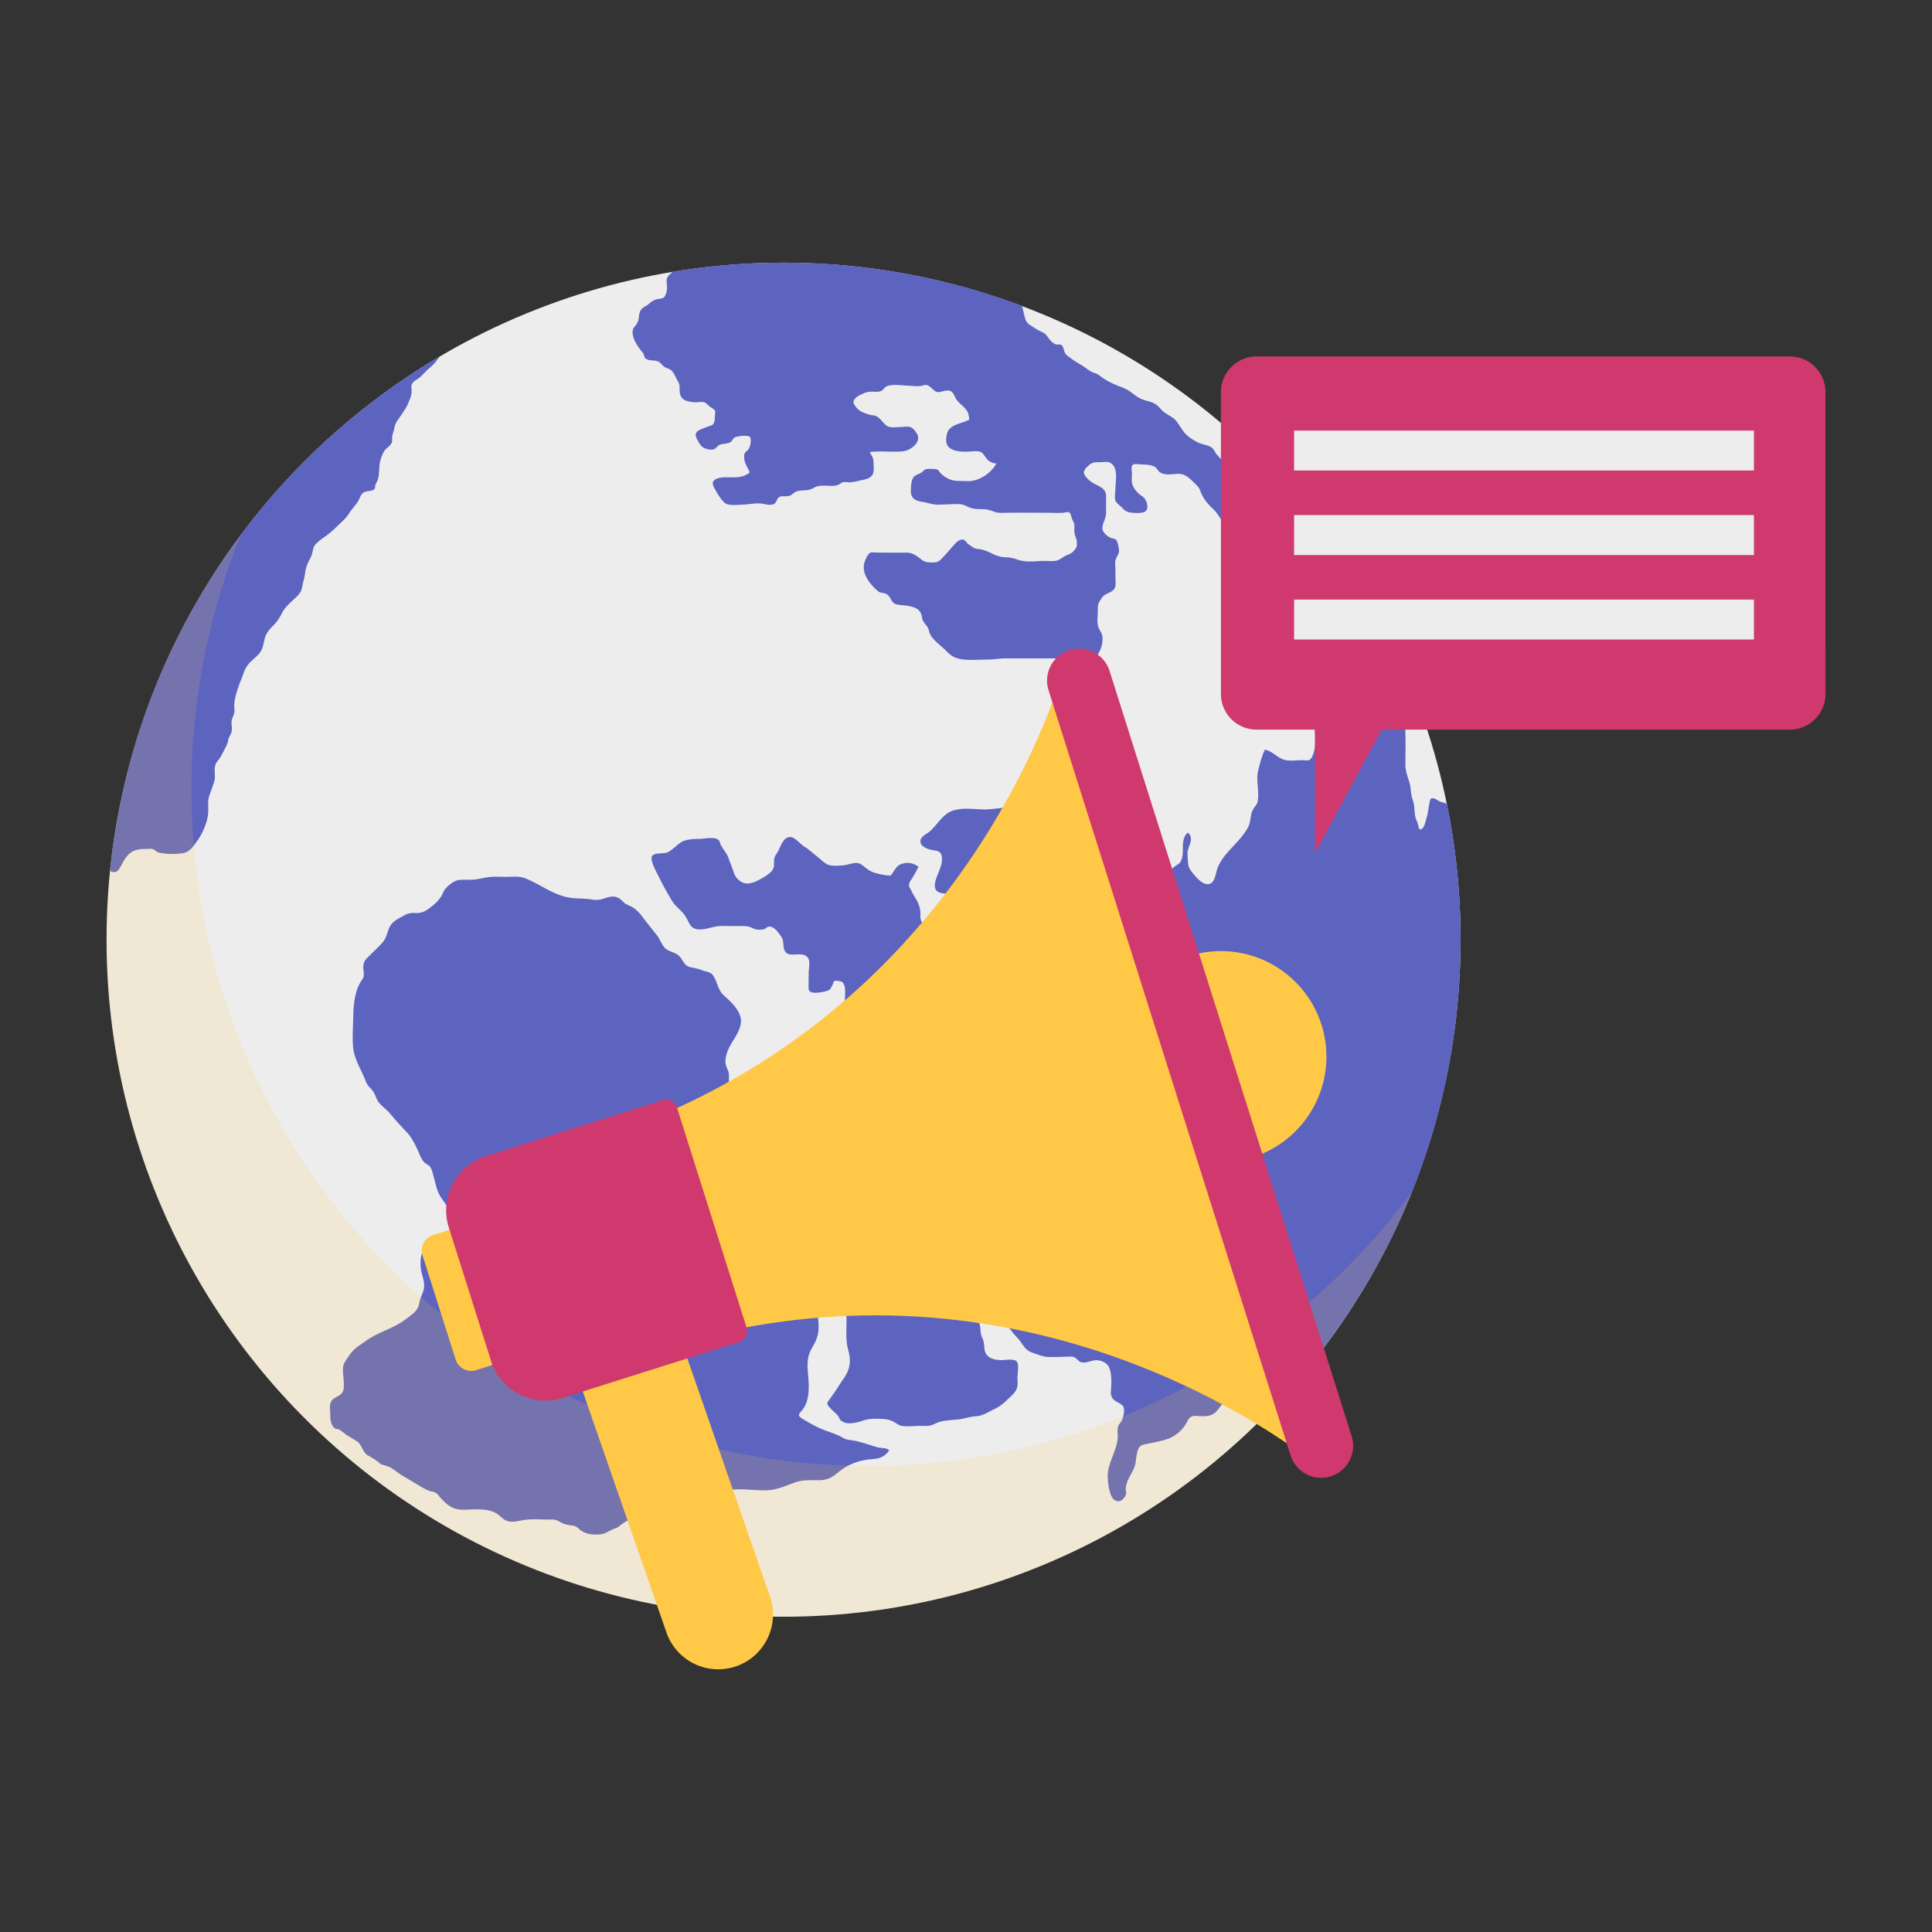 <svg xmlns="http://www.w3.org/2000/svg" version="1.1" xmlns:xlink="http://www.w3.org/1999/xlink" xmlns:svgjs="http://svgjs.com/svgjs" width="512" height="512" x="0" y="0" viewBox="0 0 100 100" style="enable-background:new 0 0 512 512" xml:space="preserve" class=""><rect x="0" y="0" width="100" height="100" fill="#333333" stroke="none"/><g><circle cx="40.557" cy="48.639" r="35.042" fill="#ededed" data-original="#ededed" class=""></circle><path fill="#5d64c0" d="M74.893 41.616a.74.74 0 0 0-.1-.05c-.111-.036-.204-.049-.316-.105-.136-.074-.26-.204-.434-.111-.099.322-.105.657-.204.98-.056.173-.118.625-.36.6-.068-.105-.062-.216-.105-.334-.044-.143-.106-.211-.124-.354-.05-.272-.025-.564-.124-.83-.118-.323-.087-.633-.186-.955-.112-.353-.205-.589-.198-.96.006-.515.018-1.036 0-1.55-.007-.292-.038-.682-.118-.961a1.892 1.892 0 0 0-.329-.614c-.111-.143-.36-.273-.353-.465.26-.105.818-.223 1.215-.143a32.978 32.978 0 0 0-1.327-2.938c-.297-.13-.558-.242-.756-.527-.205-.298-.298-.651-.49-.955-.111-.173-.279-.285-.415-.434-.217-.241-.36-.483-.632-.675-.304-.217-.67-.26-.98-.46-.483-.31-1.072-.805-1.246-1.363-.08-.254-.149-.471-.297-.688-.081-.124-.211-.514-.36-.552-.112.18-.05.54-.05.744.013.477.341.856.565 1.252.185.335.216.521.204.9 0 .216-.031.415.13.582.1.112.205.124.23.291.018.118-.013.211.024.335.05.161.13.28.143.459.012.248-.012.502-.012.75 0 .254.006.502.006.75-.006.242-.08.546.105.732.112.111.31.136.434.235.167.124.223.304.242.502.019.316.056.806-.025 1.104-.056.21-.254.291-.372.459a1.177 1.177 0 0 0-.223.625c-.019.255.006.521.006.775 0 .298.031.614.006.912-.012.186-.099.614-.266.737-.1.075-.273.031-.378.031-.28-.006-.595.05-.862 0-.415-.074-.663-.458-1.091-.545-.155.304-.248.7-.335 1.029a1.71 1.71 0 0 0-.056.502c.007.347.093.856.007 1.184-.05.174-.155.236-.236.397-.149.273-.1.62-.248.899-.291.545-.762.942-1.147 1.407a2.666 2.666 0 0 0-.428.688c-.086.21-.124.682-.353.812-.285.168-.645-.18-.806-.372-.167-.198-.353-.39-.372-.663-.012-.186-.043-.428-.025-.601.031-.28.372-.738 0-.986-.458.415-.05 1.153-.433 1.593-.155.1-.31.21-.447.335a.423.423 0 0 1-.266.267c-.174.068-.447.006-.626.006-.484 0-.986.043-1.47.006-.285-.025-.44-.223-.644-.403a4.01 4.01 0 0 0-.502-.41.337.337 0 0 1-.273-.198c-.186-.266-.26-.551-.496-.793a.488.488 0 0 1-.273-.341 7.84 7.84 0 0 1 .1-.527c.03-.279.03-.452-.255-.515-.267-.062-.545-.055-.818-.05-.223 0-.447.032-.664-.036a1.786 1.786 0 0 1-.421-.211 1.125 1.125 0 0 0-.322-.012c-.509-.013-1.023.006-1.538 0-.403 0-.78.092-1.19.086-.639-.006-1.438-.167-1.971.26-.304.242-.533.602-.825.869-.161.142-.514.278-.496.533.019.334.527.434.757.465.316.043.378.223.353.57-.05.564-.905 1.618.192 1.661.186.006.434.013.626-.006.335-.031.546-.316.794-.496.173-.087.34-.16.514-.23a1.51 1.51 0 0 0 .633-.408c.328-.285.644-.713 1.04-.924.528-.273 1.321-.353 1.892-.18-.13.744-.88.986-1.513 1.19-.428.137-.862.286-.868.794 0 .248-.025.434-.056.682-.037.273.05.62-.198.818-.297.242-.911.112-1.27.1-.522-.025-.695.452-1.098.712-.267.168-.496.323-.818.186-.286-.124-.49-.316-.713-.533-.205-.192-.28-.316-.267-.62a1.31 1.31 0 0 0-.087-.508c-.093-.28-.31-.52-.403-.787-.111-.112-.13-.255-.05-.416.168-.242.317-.502.441-.769-.223-.155-.471-.235-.756-.173-.316.068-.39.204-.558.459-.124.186-.1.192-.385.155a3.867 3.867 0 0 1-.533-.112c-.297-.087-.446-.223-.682-.41-.297-.229-.595-.036-.936.007-.23.025-.644.062-.855-.037-.198-.093-.378-.291-.552-.422-.235-.18-.409-.36-.657-.508-.192-.118-.422-.415-.638-.477-.422-.118-.59.496-.738.756-.1.167-.168.223-.186.434-.019.186.03.328-.087.508-.111.174-.434.366-.607.459-.28.149-.62.316-.924.186a.846.846 0 0 1-.465-.515c-.08-.254-.186-.495-.273-.75-.093-.266-.279-.446-.409-.7-.043-.087-.037-.199-.136-.26-.217-.156-.682-.044-.93-.038-.273 0-.583.013-.843.106-.286.111-.546.452-.837.589-.26.117-.905-.056-.825.384.056.322.26.657.403.948.199.41.434.825.67 1.21.186.297.496.476.682.78.241.403.248.682.793.67.347-.013.657-.168 1.01-.174.342-.012.695.006 1.036 0 .18 0 .34-.006.508.056.087.031.168.08.254.105a.98.98 0 0 0 .465 0c.075-.024.15-.124.236-.13.285-.037.52.335.657.527.167.236.043.583.217.788.26.316.911-.1 1.172.322.111.186.024.558.024.756 0 .217-.006.434-.006.651 0 .105-.018.236.075.31.173.136.694.03.88-.031.242-.08.192-.192.322-.366-.012-.105.05-.161.168-.161.086.012.167.031.254.043.272.155.18.707.18.961 0 .366-.02.732-.075 1.091-.025.15-.093.304-.136.44-.137.391-.118.782-.149 1.178-.037.465-.26.602-.608.868-.316.242-.396.527-.402.918 0 .099-.025.223-.007.322.062.322.347.21.608.13.025-.012.62-.328.682-.508.006-.044.006-.08.006-.124-.08-.149-.043-.273.105-.36.323 0 .577.143.763.416.136.173.26.347.372.533.13.248.118.52.446.576.366.069 1.091-.266 1.29-.589.136-.223.086-.464.08-.725 0-.235-.08-.527.093-.713.248-.124.471-.279.676-.465a.583.583 0 0 1 .576-.198c.186 0 .552-.05.695.087.192.186.117.694.229.942.136.304.322.527.583.731.217.174.31.422.527.583.291.223.446.23.508.614.068.446.285.899.583 1.246.105.124.477.291.502.471.074.527-1.091.41-1.32.347-.515-.142-.689-.551-.924-.992a8.446 8.446 0 0 0-.93-1.4c-.428.26-.174.842-.434 1.202-.242.322-.688.372-1.048.36a5.75 5.75 0 0 1-1.165-.174c-.403-.105-.787-.1-1.203-.093-.142.198-.099.57-.086.8.018.34.13.54.384.762.248.217.576.614.892.738.137.05.267.025.403.056.304.062.521.204.781.36.174.105.453.142.527.352.069.193.056.645.007.844-.087.347-.434.452-.738.514-.285.056-.533.236-.818.273-.403.056-.93.031-1.327-.019-.298-.043-.459-.23-.682-.396-.304-.217-.719-.292-.886-.645-.143-.291-.186-.589-.453-.812-.236-.205-.583-.267-.862-.384-.372-.155-.737-.354-.942-.713-.136-.242-.192-.596-.235-.868-.013-.081.024-.596-.025-.75-.075-.193-.372-.348-.546-.41-.279-.093-.44.118-.713.056a1.213 1.213 0 0 1-.824-.657c-.155-.291-.298-.589-.459-.88-.1-.174-.235-.36-.291-.546-.056-.204-.007-.427-.044-.632-.024-.13-.105-.242-.136-.366-.056-.204-.031-.384.03-.601.15-.527.596-.96.72-1.494.149-.65-.459-1.165-.88-1.556-.31-.291-.316-.707-.552-1.03-.124-.173-.384-.185-.57-.26-.217-.092-.403-.105-.62-.16-.329-.081-.36-.422-.602-.614-.198-.161-.508-.186-.688-.372-.16-.168-.254-.44-.396-.633-.23-.297-.478-.589-.7-.892-.15-.205-.336-.422-.54-.558-.13-.087-.273-.124-.41-.211-.117-.08-.21-.21-.334-.279-.291-.18-.583-.043-.874.043-.192.05-.341.05-.54.019-.427-.074-.874-.025-1.295-.124-.806-.18-1.42-.7-2.182-.986-.298-.105-.564-.062-.874-.062-.329.007-.657-.024-.98.013-.223.03-.44.087-.663.118-.273.037-.533.012-.806.024-.298.019-.595.255-.781.478-.087.099-.124.248-.192.36a2.08 2.08 0 0 1-.446.489c-.298.248-.534.415-.912.39-.26-.018-.415.031-.638.162-.267.149-.533.266-.682.551-.124.242-.149.515-.316.738-.186.248-.478.49-.689.713-.136.136-.272.236-.334.422-.075.235.025.477-.013.706-.012.068-.136.248-.16.286a2.223 2.223 0 0 0-.255.657c-.08.334-.112.7-.118 1.047-.012.552-.062 1.153-.006 1.705.062.589.44 1.172.645 1.71.093.249.235.336.378.528.13.18.161.403.31.589.167.204.403.36.576.57.28.335.558.645.862.96.217.23.36.503.502.788.143.267.217.608.447.812.068.056.167.093.229.155.118.13.167.366.21.527.112.397.156.75.391 1.104.149.229.347.44.422.713.062.229.068.446.155.67.16.44.186.706-.254.966a2.403 2.403 0 0 1-.527.248c-.174.044-.521-.012-.664.105-.229.174-.21.77-.173 1.023.043.273.155.515.16.794.013.322-.13.49-.21.775-.05.173-.037.279-.13.434-.136.241-.397.403-.614.57-.62.477-1.388.645-2.027 1.097-.31.223-.65.416-.862.732-.117.173-.297.39-.34.589-.05.254.024.582.024.843 0 .13.019.31-.03.434-.087.242-.28.272-.466.397-.322.216-.192.613-.198.954 0 .198.08.682.428.639.136.086.266.186.39.291.205.124.41.248.608.372.204.186.242.477.459.663.142.08.279.161.415.248l.353.26c.161.038.316.087.471.156.18.124.36.254.54.378.285.167.558.334.843.502.204.124.44.266.67.347a.662.662 0 0 1 .377.155c.093.124.193.242.304.347.341.341.633.471 1.11.453.527-.013 1.215-.093 1.674.223.16.111.316.297.514.36.298.099.62-.02.905-.056.453-.062.924-.007 1.383-.019.297-.012.36.112.632.217.149.05.298.08.459.093.148.025.279.1.384.223.329.23.595.254.98.242.29-.019.415-.118.675-.248.112-.043.217-.093.329-.136.142-.124.297-.236.458-.329.583-.285.825-1.01 1.42-1.327.384-.21.924-.099 1.34-.099.16.006.322 0 .483 0 .644 0 1.22.006 1.853-.13.694-.155 1.438.006 2.145-.019.546-.024.98-.241 1.475-.415.41-.136.77-.105 1.185-.105.44 0 .688-.13 1.01-.397.23-.186.44-.329.72-.446a3.16 3.16 0 0 1 1.04-.248c.41-.031.633-.106.893-.447-.043-.136-.459-.124-.607-.167-.341-.105-.688-.223-1.042-.31-.285-.074-.508-.043-.762-.192-.273-.161-.59-.26-.887-.366-.427-.161-.812-.378-1.202-.614-.26-.167-.186-.223-.007-.434.304-.36.354-.88.341-1.339-.006-.502-.117-.948-.012-1.438.062-.297.248-.527.372-.806.124-.285.161-.502.155-.824-.006-.242-.08-.57.037-.788.13-.235.41-.353.508-.62.1-.272.019-.582.038-.867.018-.36.198-.633.18-.998-.032-.465.266-.974.805-.781.36.123.211.793.211 1.103 0 .384.075.868-.012 1.252-.044.192-.192.31-.267.484-.124.273-.056.632-.056.93 0 .52-.05 1.041.08 1.55.075.272.119.508.075.793-.068.452-.316.7-.545 1.072-.149.242-.316.465-.478.7-.037.057-.13.143-.123.23.012.137.235.316.328.41.093.092.186.16.254.272.08.143.05.161.199.248.322.198.812.031 1.134-.068.304-.1.67-.08.986-.062.167.006.316.043.47.112.143.061.286.198.429.229.303.074.756.006 1.053.012.13 0 .26.013.391-.006.223-.025.403-.161.62-.217.322-.08.688-.074 1.016-.124.298-.05.565-.143.862-.155.292-.018.564-.204.825-.328.378-.174.558-.335.843-.614.167-.161.36-.322.415-.558.043-.161.012-.34.012-.508 0-.186.094-.651-.03-.812-.125-.168-.583-.087-.744-.081-.41.006-.868-.087-.93-.577-.025-.241-.019-.372-.124-.595-.124-.26-.044-.57-.18-.818-.118-.217-.397-.273-.459-.514-.043-.162-.012-.416-.006-.59.012-.241.105-.396.242-.6.192-.292.322-.385.657-.397.161-.007.459-.063.552.117.093.174-.056.453-.075.633-.03.21-.062.49 0 .688.075.248.347.322.465.539.062.118.062.248.143.372.043.074.118.136.167.21.149.218.341.379.496.596.198.279.285.452.651.57.242.08.477.186.738.199.34.018.688 0 1.029-.013.124 0 .217-.012.334.025.143.05.205.198.348.254.254.093.502-.08.775-.093.278-.012.595.124.706.397.13.328.112.719.093 1.06-.006.118-.025.205-.006.316.068.36.366.36.589.564.167.155.062.564-.019.763-.068.149-.167.192-.21.372-.044.16 0 .334-.007.49-.03.743-.551 1.35-.52 2.107.012.298.062.682.186.955.155.347.514.378.712.018.094-.167.038-.229.038-.384 0-.18.068-.36.142-.52.155-.335.335-.534.372-.906.019-.18.05-.397.112-.576.093-.254.198-.273.452-.323.391-.08.825-.148 1.197-.303.328-.137.638-.416.818-.707.155-.267.217-.471.558-.44.34.024.713.056.973-.174.112-.087.192-.223.28-.328.216-.254.433-.434.712-.602.223-.52.682-.756 1.048-1.159.099-.118.186-.21.273-.34.111-.187.13-.398.229-.584.093-.167.291-.396.52-.378.955.062.187 1.45.41 1.94.056.124.242.211.409.218 5.486-6.187 8.821-14.32 8.821-23.241 0-2.405-.241-4.755-.706-7.024z" data-original="#4da0dc" class=""></path><path fill="#5d64c0" d="M66.666 26.1c-.16-.056-.303-.18-.465-.217-.124-.025-.26.012-.384-.031-.161-.056-.21-.161-.304-.291-.18-.242-.483-.385-.483-.701-.006-.136-.037-.335-.013-.465.031-.149.168-.23.205-.372-.112-.217-.738-.1-.93-.03-.198.067-.347.16-.57.117-.285-.062-.533-.36-.725-.564-.1-.118-.174-.322-.31-.403-.217-.124-.496-.137-.72-.26-.285-.155-.57-.335-.75-.608-.111-.155-.204-.322-.328-.477-.174-.217-.428-.304-.645-.471-.124-.1-.223-.23-.341-.335-.254-.223-.533-.21-.83-.347-.187-.08-.323-.186-.484-.31a2.205 2.205 0 0 0-.608-.323c-.353-.136-.67-.279-.973-.502-.13-.093-.205-.155-.335-.198-.279-.08-.458-.273-.7-.415-.186-.112-.347-.205-.52-.335-.143-.118-.267-.155-.342-.323-.05-.105-.074-.34-.186-.39-.093-.044-.198.012-.304-.037-.198-.1-.303-.248-.427-.422-.112-.155-.205-.173-.366-.254-.174-.08-.329-.199-.49-.298-.273-.155-.285-.396-.36-.688l-.074-.316a35.025 35.025 0 0 0-12.348-2.238c-1.96 0-3.875.161-5.747.471-.006.013-.019.025-.031.038-.124.117-.236.18-.267.359-.024.161.025.335.013.496-.013.136-.068.372-.192.453-.093.055-.298.055-.41.099-.148.056-.272.16-.39.26-.118.093-.267.136-.353.26-.087.125-.1.28-.118.428a.75.75 0 0 1-.205.434c-.167.186-.124.41-.043.645.087.235.248.459.403.65.105.137.093.125.136.255.044.105-.018.056.093.13.217.143.496.019.707.192.093.075.155.174.26.236.093.056.18.068.273.124.198.111.285.434.409.62.124.198.062.353.093.576.05.39.372.465.738.496.167.019.39-.043.552.013.068.018.204.173.223.186.08.068.266.148.31.247.024.044 0 .137 0 .174-.013.143.006.434-.124.546-.044.037-.211.08-.254.099-.15.068-.49.155-.577.291-.112.155.012.347.093.484.124.217.217.34.484.39.105.025.241.044.347-.006.105-.056.16-.173.272-.217.1-.043.224-.05.33-.068.098-.019.191-.031.266-.106.061-.05.093-.148.155-.192.117-.093.774-.16.83-.025.068.143.006.497-.087.614-.117.143-.223.155-.229.354-.012.365.161.533.291.849-.409.335-.855.242-1.332.254-.155.006-.354.037-.478.13-.142.106-.118.23-.05.366.1.21.255.465.397.645.081.105.174.217.304.254.236.068.564.025.806.018.316-.006.62-.086.936-.055.217.024.558.155.738-.031.074-.075.093-.211.173-.28.087-.074.211-.067.317-.067.21.006.29-.007.446-.15.26-.222.62-.099.917-.216.106-.037.18-.1.292-.137.148-.05.297-.043.452-.043.236 0 .478.05.695-.062.08-.043.13-.1.223-.118.105-.025.23.007.34.007.143-.007.261-.032.397-.063.23-.062.478-.074.67-.21.217-.155.173-.44.167-.688-.006-.106-.006-.193-.037-.292-.037-.117-.124-.204-.149-.316.57-.074 1.16.025 1.736-.043.384-.05.924-.465.707-.887-.075-.13-.186-.279-.323-.347-.16-.074-.384-.019-.558-.019-.204.007-.495.056-.681-.055-.255-.168-.366-.502-.707-.546a1.825 1.825 0 0 1-.657-.217.913.913 0 0 1-.291-.285c-.087-.13-.106-.167-.044-.298.087-.173.341-.272.508-.347a.957.957 0 0 1 .416-.08c.149 0 .31.03.452-.031.118-.05.124-.093.211-.18.21-.21.825-.118 1.097-.105.248.006.509.05.75.024.087-.012.193-.062.28-.055.154.012.266.148.371.235.118.1.186.155.341.13.168-.03.329-.105.509-.068.198.05.241.26.328.41.093.154.21.247.335.365.248.223.347.384.353.725-.316.174-.861.236-1.06.533-.105.155-.149.434-.124.614.056.477.694.52 1.079.508.198 0 .465-.055.657 0 .18.056.235.224.347.354a.648.648 0 0 0 .508.254c-.254.508-.942.955-1.518.917-.341-.024-.664.038-.986-.136-.174-.093-.322-.186-.44-.347-.068-.093-.087-.124-.21-.136-.1-.013-.416-.031-.522.012-.074.031-.136.118-.198.161-.149.1-.36.118-.446.298-.087.173-.1.434-.106.626-.012.415.236.545.595.595.248.037.484.13.732.142.124.013.254-.006.378-.006.298 0 .651-.05.942 0 .162.031.285.124.447.174.198.068.384.062.601.068.217.006.353.031.564.112.155.062.273.08.44.08.763-.018 1.525-.006 2.288-.006.297 0 .601.019.899 0 .086-.006.254-.068.328-.006.074.074.112.304.161.397.062.124.1.186.093.322-.006.118-.018.23.006.347.025.155.112.298.118.459.013.266-.012.285-.192.49-.124.136-.34.173-.502.279-.155.099-.248.185-.44.204-.149.012-.292.006-.44 0-.335-.006-.682.043-1.017.025a1.91 1.91 0 0 1-.558-.118 1.721 1.721 0 0 0-.552-.093 1.605 1.605 0 0 1-.681-.192c-.217-.106-.465-.217-.707-.236-.161-.006-.23-.05-.366-.142-.062-.044-.136-.087-.198-.143-.031-.03-.118-.155-.168-.18-.217-.093-.403.1-.533.248-.204.23-.397.46-.614.682-.099.1-.173.186-.316.217-.13.025-.353.013-.49-.006-.185-.037-.322-.186-.483-.291-.192-.13-.34-.199-.57-.199h-1.06c-.18 0-.366 0-.546-.006-.062 0-.173-.025-.23 0-.167.056-.29.385-.334.533-.143.509.217 1.017.57 1.345.062.056.13.137.217.174.112.05.255.037.36.1.248.148.23.483.54.539.396.074 1.06.024 1.251.483.038.087.031.198.069.291.05.143.13.224.223.341.13.168.111.36.242.54.21.297.545.52.8.78.173.18.34.298.582.36.471.124 1.029.05 1.506.056.323 0 .62-.062.949-.062h4.221c.18 0 .304.031.44-.087.168-.148.273-.403.323-.613a1.41 1.41 0 0 0 .03-.397c-.018-.18-.098-.291-.179-.446-.136-.273-.056-.651-.062-.955 0-.242 0-.304.13-.515.044-.055.062-.105.106-.16.136-.162.347-.2.514-.323.186-.137.174-.285.168-.496-.007-.223-.007-.446-.007-.676 0-.111-.024-.248-.006-.36.044-.253.23-.359.186-.638-.006-.068-.062-.397-.155-.483-.043-.044-.223-.069-.26-.087-.18-.08-.428-.28-.44-.49-.013-.192.16-.496.186-.7.012-.13.006-.267.006-.397 0-.192.006-.397 0-.595-.006-.453-.502-.509-.806-.75-.112-.087-.298-.26-.335-.41-.037-.167.161-.347.285-.446.18-.142.323-.136.534-.13.167.006.39-.056.539.031.44.248.266.948.266 1.351 0 .168-.055.453.007.614.055.136.248.26.347.366.136.142.23.217.44.242.155.024.335.03.496.018.21-.012.366-.093.366-.316-.007-.217-.106-.44-.286-.558a1.257 1.257 0 0 1-.446-.49c-.112-.204-.068-.427-.068-.657 0-.111-.062-.396.05-.477.086-.056.433-.006.526-.006.186.006.453.025.62.13.118.074.155.217.26.279.255.167.627.087.912.074.366-.012.576.192.83.44.15.143.28.26.348.46.136.377.378.662.67.935.266.254.39.583.644.85.18 0 .236.062.415.055.31-.006.36.038.509.304.068.13.16.248.266.347.044.062.087.13.124.192.205.112.471-.241.558-.384.112-.167.13-.304.137-.502 0-.112-.069-.366-.031-.453.136-.334.793-.303 1.066-.29.136 0 .421.073.49-.082-.094-.167-.137-.235-.317-.297zM5.692 45.075c.217.124.365.081.508-.148.111-.186.192-.372.322-.546.285-.39.614-.44 1.073-.44.099 0 .217-.025.316.012.136.044.192.162.347.186.41.08.812.08 1.215.019.341-.056.515-.335.713-.601.254-.347.446-.769.546-1.19.061-.255.05-.515.043-.77-.006-.328.087-.47.186-.762.056-.186.149-.384.161-.57.012-.26-.062-.533.068-.769.08-.142.205-.248.273-.397.105-.204.236-.433.316-.644.025-.075.025-.161.056-.236.062-.149.149-.254.167-.421.019-.143-.03-.298-.018-.44.018-.18.13-.341.149-.521.018-.13-.02-.267-.007-.397.05-.545.304-1.116.49-1.618a1.45 1.45 0 0 1 .384-.595c.174-.167.403-.335.521-.552.124-.23.13-.52.23-.769.099-.241.266-.396.446-.582.167-.18.285-.366.397-.59.124-.247.303-.408.502-.607.173-.167.396-.334.49-.557.068-.15.068-.323.117-.478.05-.161.068-.304.093-.465.037-.297.155-.527.292-.787.105-.198.086-.484.229-.645.167-.198.446-.372.65-.527.236-.173.435-.384.645-.582.155-.15.298-.273.416-.453.143-.223.304-.403.459-.614.124-.155.155-.403.322-.52.174-.124.508-.031.601-.236.019-.043 0-.1.013-.143.025-.08.086-.16.117-.248.124-.34.05-.712.155-1.06.044-.16.118-.353.211-.49.106-.142.316-.253.378-.427.025-.087.007-.23.019-.322.019-.118.056-.205.087-.323.043-.186.062-.316.18-.477.08-.124.167-.242.248-.366.111-.167.223-.322.297-.508.087-.199.192-.434.192-.657 0-.118-.043-.248.013-.36.08-.173.322-.254.452-.384.168-.161.304-.323.484-.471.204-.168.36-.366.502-.577-9.355 5.524-15.92 15.275-17.066 26.625z" data-original="#4da0dc" class=""></path><g fill="#344d5b"><path d="M73.08 61.698C67.912 74.58 55.296 83.68 40.56 83.68c-19.356 0-35.044-15.688-35.044-35.044 0-7.856 2.577-15.104 6.943-20.942A34.803 34.803 0 0 0 9.91 40.83c0 19.344 15.688 35.044 35.031 35.044 11.538 0 21.768-5.572 28.14-14.177z" opacity=".15" fill="#ffc847" data-original="#344d5b" class=""></path><path d="M38.105 86.246a2.837 2.837 0 0 1-3.61-1.75L29.65 70.54l5.36-1.86 4.844 13.957a2.837 2.837 0 0 1-1.75 3.61zM24.68 63.203l-2.26.72a.846.846 0 0 0-.549 1.062l1.714 5.384a.846.846 0 0 0 1.063.55l2.26-.72a.846.846 0 0 0 .549-1.063l-1.714-5.383a.846.846 0 0 0-1.063-.55z" fill="#ffc847" data-original="#344d5b" class=""></path><circle cx="63.195" cy="54.69" r="5.461" fill="#ffc847" data-original="#344d5b" class=""></circle><path d="m68.205 74.28-5.71-18.054-.756-2.389-5.92-18.714a1.916 1.916 0 0 1-.714.18c-.085.003-.165-.008-.246-.018-1.618 4.766-7.683 18.68-24.6 23.887l1.33 4.203.755 2.388 1.33 4.203c15.96-5.187 28.448 1.646 33.165 4.899a1.872 1.872 0 0 1 1.366-.586z" fill="#ffc847" data-original="#344d5b" class=""></path></g><path fill="#d0396e" d="M55.353 33.65a1.657 1.657 0 0 0-1.08 2.079l12.528 39.604a1.657 1.657 0 0 0 3.16-.999L57.432 34.73a1.657 1.657 0 0 0-2.08-1.08zM29.11 72.358l9.144-2.892a.596.596 0 0 0 .389-.749l-3.6-11.382a.596.596 0 0 0-.75-.389l-9.142 2.893a2.945 2.945 0 0 0-1.92 3.695l2.184 6.905a2.945 2.945 0 0 0 3.696 1.919zM92.639 18.45H65.042c-1.02 0-1.847.827-1.847 1.847V35.92c0 1.02.827 1.846 1.847 1.846h3.02v6.38l3.45-6.38h21.127c1.02 0 1.847-.826 1.847-1.846V20.297c0-1.02-.827-1.847-1.847-1.847z" data-original="#de594e" class=""></path><g fill="#ededed"><path d="M66.983 22.288h23.799v2.065h-23.8zM66.983 26.662h23.799v2.066h-23.8zM66.983 31.036h23.799v2.066h-23.8z" fill="#ededed" data-original="#ededed" class=""></path></g></g></svg>